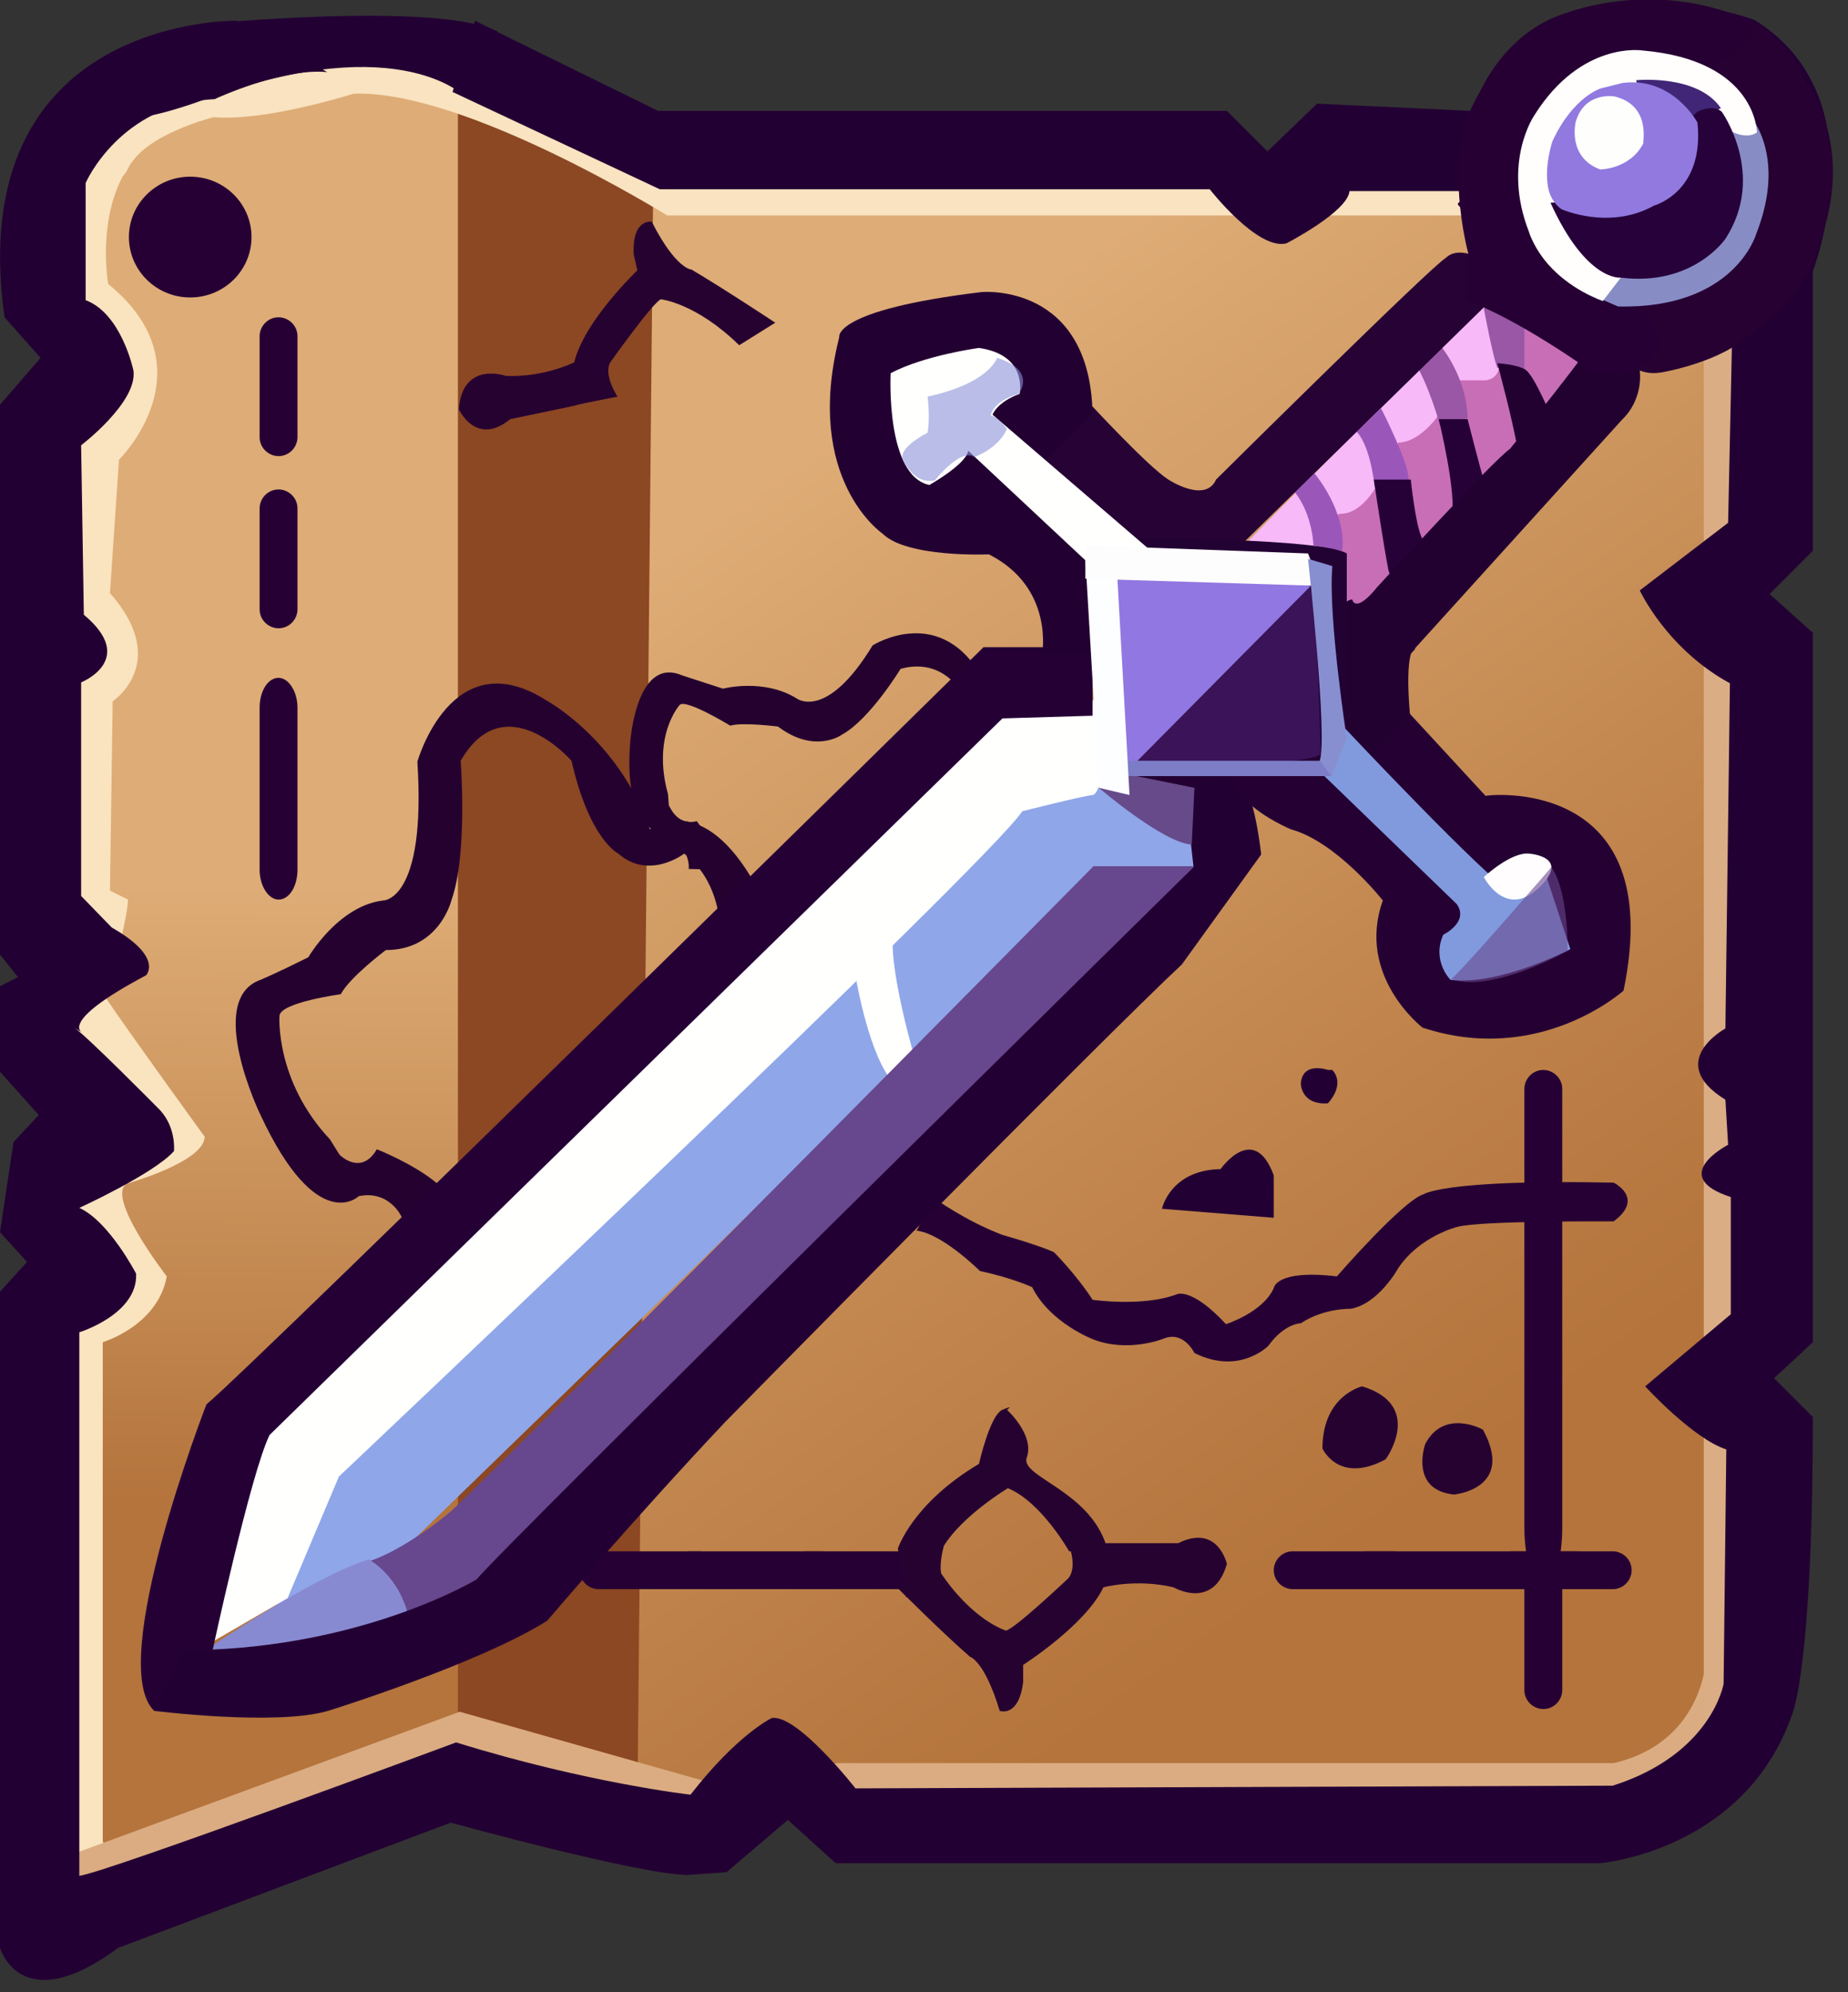 <svg enable-background="new 0 0  205 221" viewBox="0 0  205 221" xmlns="http://www.w3.org/2000/svg">
<rect x="0" y="0" width="205" height="221" fill="#333333" stroke="none"/>
<defs>
</defs>
<linearGradient id="SVGID_1_" gradientUnits="userSpaceOnUse" x1="29.238" y1="166.866" x2="29.813" y2="98.432">
	<stop  offset="0" style="stop-color:#B4743C"/>
	<stop  offset="1" style="stop-color:#DEAC76"/>
</linearGradient>
<path fill="url(#SVGID_1_)" d="M53,200.2L54.2,5.4c0,0-39.2-4.5-46.7,9.3l-1.8,85.5v109v2.5L53,200.2z"/>
<polygon fill="#8C4723" points="74.8,15.7 74.3,203.4 50.8,196.9 50.8,6.4 "/>
<linearGradient id="SVGID_2_" gradientUnits="userSpaceOnUse" x1="174.709" y1="167.274" x2="90.52" y2="49.224">
	<stop  offset="7.210369e-002" style="stop-color:#B4743C"/>
	<stop  offset="0.387" style="stop-color:#C0844C"/>
	<stop  offset="1" style="stop-color:#DEAC76"/>
</linearGradient>
<path fill="url(#SVGID_2_)" d="M72.5,16.7l-1.8,184l10.8-1.8l4-1.5l8.3,4.5l91-1.8c0,0,8.5-11.5,9.5-17.3S195,78.2,195,78.2
	l-1.4-63.5C193.6,14.7,103.8,22.9,72.5,16.7z"/>
<path fill="#FAE3BF" d="M17,10.4c0,0-14.8,4-9.5,23.8s5.7,7.5,5.7,7.5l-5.7,7.8L6.4,70.9L5.8,210.2h7l-1.4-6v-55.3
	c0,0,6.1-1.8,7.1-7.3c0,0-6.9-8.9-4.4-10.3s0,0,0,0s8.6-2.4,8.6-5.2c0,0-7.7-10.6-10.9-15.3c-3.1-4.7,0,0,0,0s2.4-9,2.4-11l-2-1
	l0.3-21c0,0,6.5-4.3-0.3-12l1-14.8c0,0,10.3-10.1-1.2-19.5c0,0-2.5-14,8.3-17.5S21,13,21,13L17,10.4z"/>
<path fill="#DBAC82" d="M10.3,209.2l40.3-14.5l27.3,7.3l7.8-5.8l9,5.8l57.8,2.3l36.3-7.5c0,0,6.3-6.5,6-12s-5.5-1.3-5.5-1.3
	s0,9.7-10.3,12.1h-86l-14.8,2L51,189.9l-43.5,16C7.5,205.9,7.8,208.2,10.3,209.2z"/>
<path fill="#DBAD85" d="M193,184.2l1.5-140.8c0,0,2.2-30.6-2.5-30.4l-3,0v139.4v38.9C189,191.3,193,186.4,193,184.2z"/>
<path fill="#F9E3C0" d="M14.3,11.9c0,0,27-11.8,40.9-3.8S74,18.4,74,18.4h120.5l0.5,5.5H74c0,0-22.5-14-34.8-13.5
	c0,0-9.7,3.1-15.5,2.6c0,0-7.7,1.9-9.5,5.7S9,15.4,14.3,11.9z"/>
<path fill="#260034" d="M179,131.2c0,0,3.5,1.7,0,4.3c0,0-14.7-0.1-17.3,0.6c0,0-4.2,1-6.6,4.6c0,0-2.2,4-5.3,4.5
	c0,0-2.9-0.1-5.5,1.6c0,0-1.8,0-3.6,2.5c0,0-3.2,3.3-8.2,0.8c0,0-1.2-2.5-3.4-1.6c0,0-3.9,1.6-7.8,0.1c0,0-4.8-1.8-6.8-5.8
	c0,0-2.1-1-5.8-1.8c0,0-4.5-4.5-7.4-4.5s0.4,0,0.4,0l1.9-3.6c0,0,3.4,2.5,7.6,4.1c0,0,3.6,1,5.7,1.9c0,0,2.5,2.5,4.3,5.3
	c0,0,5.6,0.8,9.3-0.6c0,0,1.6-0.9,5.5,3.3c0,0,4.1-1.3,5.3-4c0,0,0.2-2.1,7-1.3c0,0,7.3-8.4,9.6-9.1
	C157.8,132.6,159.5,130.8,179,131.2z"/>
<path fill="#260034" d="M173.3,187.5c0,1.1-0.9,2.1-2.1,2.1l0,0c-1.1,0-2.1-0.9-2.1-2.1v-11.2c0-1.1,0.9-2.1,2.1-2.1l0,0
	c1.1,0,2.1,0.9,2.1,2.1V187.5z"/>
<path fill="#260034" d="M173.3,169.4c0,3.7-0.9,6.7-2.1,6.7l0,0c-1.1,0-2.1-3-2.1-6.7v-36.3c0-3.7,0.9-6.7,2.1-6.7l0,0
	c1.1,0,2.1,3,2.1,6.7V169.4z"/>
<path fill="#260034" d="M178.9,172.1c1.1,0,2.1,0.9,2.1,2.1l0,0c0,1.1-0.9,2.1-2.1,2.1l-11.2,0c-1.1,0-2.1-0.9-2.1-2.1l0,0
	c0-1.1,0.9-2.1,2.1-2.1L178.9,172.1z"/>
<path fill="#260034" d="M154.6,172.1c1.1,0,2.1,0.9,2.1,2.1l0,0c0,1.1-0.9,2.1-2.1,2.1l-11.2,0c-1.1,0-2.1-0.9-2.1-2.1l0,0
	c0-1.1,0.9-2.1,2.1-2.1L154.6,172.1z"/>
<path fill="#260034" d="M174.7,172.1c2.4,0,4.3,0.9,4.3,2.1l0,0c0,1.1-1.9,2.1-4.3,2.1l-23,0c-2.4,0-4.3-0.9-4.3-2.1l0,0
	c0-1.1,1.9-2.1,4.3-2.1L174.7,172.1z"/>
<path fill="#260034" d="M77.6,172.1c1.1,0,2.1,0.9,2.1,2.1l0,0c0,1.1-0.9,2.1-2.1,2.1l-11.2,0c-1.1,0-2.1-0.9-2.1-2.1l0,0
	c0-1.1,0.9-2.1,2.1-2.1L77.6,172.1z"/>
<path fill="#260034" d="M100.6,172.1c1.1,0,2.1,0.9,2.1,2.1l0,0c0,1.1-0.9,2.1-2.1,2.1l-11.2,0c-1.1,0-2.1-0.9-2.1-2.1l0,0
	c0-1.1,0.9-2.1,2.1-2.1L100.6,172.1z"/>
<path fill="#260034" d="M91.1,172.1c1.5,0,2.7,0.9,2.7,2.1l0,0c0,1.1-1.2,2.1-2.7,2.1l-14.5,0c-1.5,0-2.7-0.9-2.7-2.1l0,0
	c0-1.1,1.2-2.1,2.7-2.1L91.1,172.1z"/>
<path fill="#260231" d="M99.6,176.2c0,0,5,5,8,7.6c0,0,1.6,0.4,3.3,6c0,0,2.1,0.8,2.6-3.2v-1.9c0,0,6.9-4.4,8.9-8.6c0,0,3.6-1,7.8,0
	c0,0,4.4,2.6,5.9-2.6c0,0-1-4.5-5.4-2.3c0,0-4.9,0-6.9,0c-0.5,0-0.8,0-0.8,0c-0.3,0-4.5,0-4.5,0s1.1,2.6,0,3.9c0,0-5.8,5.5-6.9,5.8
	c0,0-3.8-1.1-7.5-6.8L99.6,176.2z"/>
<path fill="#260231" d="M113.9,161.7c-0.8,2.2,7.4,3.7,9,10.4l-4.3,0c0,0-3.1-5.5-6.8-7c0,0-5,3-7.1,6.4c0,0-0.8,2.8,0,3.8l-4.2,1.9
	l-0.9-5.4c0,0,1.6-5,9-9.4c0,0,1.2-5.4,2.6-6s0.5,0,0.5,0S114.8,159.2,113.9,161.7z"/>
<path fill="#260231" d="M164.5,158.6c0,0-4.3-2.4-6.4,1.6c0,0-1.8,5.1,3.2,5.6C161.3,165.8,168.1,165.2,164.5,158.6z"/>
<path fill="#260231" d="M151.1,153.8c0,0-4.4,1-4.4,6.9c0,0,1.8,4,7,1.2C153.8,161.8,158,155.9,151.1,153.8z"/>
<path fill="#24012F" d="M41.8,127.5c0,0,4.1,1.6,6.7,3.8s0,0,0,0l-3.9,3.8c0,0-1.3-3.1-4.8-2.4c0,0-4.6,4.5-10.9-9
	c0,0-6.2-12.8,0-15c0,0,1.7-0.7,5.3-2.5c0,0,3.3-5.7,8.3-6.3c0,0,4.8,0.1,3.8-15.4c0,0,3.8-13.5,14.3-6.8c0,0,8,4.3,11.5,14.3
	c0,0,5.4-4.3,11.2,5.3s0,0,0,0l-3.5,4.9c0,0-0.2-4.7-3.9-7.5c0,0-3.9,3-7.3,0c0,0-3.2-1.5-5.2-10.3c0,0-7.4-8.5-12.3,0
	c0,0,0.8,10.3-1,15.4c0,0-1.3,5.6-7.3,5.6c0,0-4,3-5,4.9c0,0-6.7,0.9-6.8,2.4c0,0-0.5,7.2,5.6,13.7l1,1.6
	C37.5,128,40,130.6,41.8,127.5z"/>
<path fill="#24012F" d="M77.3,91.1c0,0,2.2,3,3.2,5.4c1,2.4,0,0,0,0l-4.1-0.1c0,0,0.3-2.3-2.4-3.7c0,0-4.9-0.1-4.1-10.2
	c0,0,0.6-9.7,5.7-7.6c0,0,1.5,0.5,4.6,1.5c0,0,4.5-1.2,8.2,1.1c0,0,3.3,2.5,8.4-5.9c0,0,7.7-4.9,12.4,4c0,0,3.9,6.3,2.5,13.2
	c0,0,5.4,0.6,5.7,8.5s0,0,0,0l-4.3,0.7c0,0,1.7-2.5,0.1-5.8c0,0-3.8-0.5-5.1-3.8c0,0-1.6-2.4,0.3-7.9c0,0-1.9-8.1-8.5-6.3
	c0,0-3.4,5.6-6.5,7.3c0,0-3,2.2-7.1-0.9c0,0-3.9-0.5-5.3-0.1c0,0-4.9-3-5.6-2.3c0,0-3.1,3.4-1.3,9.9l0.1,1.3
	C74.2,89.1,74.9,91.7,77.3,91.1z"/>
<path fill="#260231" d="M86,35.8c0,0-5.9-3.9-9.3-5.9c0,0-1.7,0-4.4-5.3c0,0-2.2-0.4-2,3.6l0.4,1.8c0,0-5.9,5.6-7,10.2
	c0,0-3.4,1.7-7.6,1.5c0,0-4.8-1.7-5.2,3.7c0,0,1.9,4.2,5.7,1.1c0,0,4.8-1,6.7-1.4c0.5-0.1,0.8-0.2,0.8-0.2c0.3-0.1,4.4-0.9,4.4-0.9
	s-1.6-2.4-0.8-3.8c0,0,4.6-6.5,5.6-7c0,0,3.9,0.4,8.7,5.1L86,35.8z"/>
<path fill="#230033" d="M26.3,2.3c0,0-30.5-0.6-25.8,32.9l4,4.5L0,44.9v61l2,2.5l-2,1v9.5l4.3,4.8l-2.8,3l-1.5,10l3,3.3l-3,3.3v72.8
	c0,0,2.3,8,13.1,0L50,202.2c0,0,21,5.8,26.3,5.8l4.3-0.3l6.8-5.8l5.3,4.8h84.8c0,0,16-1.3,21.3-16.5c0,0,2.3-5,2.3-33l-4.3-4.3
	l4.3-4V70.2l-4.8-4.3l4.8-4.8v-31c0,0,7.5-19.3-6.5-27.9c0,0-23.3-8.6-31.5,10.1l-17-0.8l-5.5,5.3l-4.5-4.5H73L56.1,4l-3.4-1.7
	l-2.5,7.9l23,10.8h61c0,0,5.3,6.8,8.5,6c0,0,6.8-3.5,7-5.8H162l30.5-0.5l-0.8,37.3l-9.8,7.5c0,0,3,6.5,10,10.3l-0.5,38.3
	c0,0-6.8,3.7,0,7.9l0.3,5c0,0-6.8,3.5,0.3,5.8v13l-9.5,8c0,0,5.3,5.8,9,7l-0.3,26c0,0-1.3,7.8-12.3,11.3l-84,0.3
	c0,0-6.5-8.3-9.3-7.8c0,0-3.8,1.8-9,8.5c0,0-11.5-1.3-26-5.8c0,0-39,14.5-41.8,14.8v-60.3c0,0,6.5-2,6.3-6.5c0,0-3-5.8-6.3-7.3
	c0,0,8.3-3.8,10.5-6.3c0,0,0.3-2.8-1.8-4.8c0,0-8.3-8.4-9.3-8.9l1,0.6c0,0-3-1.1,7-6.4c0,0,2-2-3.8-5.3L9,99.4V75.7
	c0,0,6.3-2.5,0.3-7.5L9,49.4c0,0,6.3-4.8,5.8-8.3c0,0-1.3-6.3-5.3-7.8v-13c0,0,3.8-8.8,14.3-9.3c0,0,7.5-3.5,12.5-3L26.3,2.3z"/>
<path fill="#230033" d="M22.3,2.7c0,0,26.1-2.6,32.9,0.8l-3.4,7.4c0,0-7.1-7.8-28.7,0S22.3,2.7,22.3,2.7z"/>
<path fill="#230033" d="M135.4,129.7c0,0,3.7-5.3,5.9,0.7v4.7l-12.4-1C128.9,134.1,129.8,129.8,135.4,129.7z"/>
<polygon fill="#230031" points="122.9,85.5 122.9,88.2 146.9,88.2 146.9,86.2 "/>
<path fill="#C86EB6" d="M146.5,61.2l1.2-5.3c0,0,1.9-2.7,4.6-2.7s0-0.8,0-0.8l2.7-3.3c0,0,0.1-2.1,3.9-2.7l2-4.4
	c0,0,3.7-0.3,5.1-3.4l3-3.9l7,1.4v6.5l-25.8,26l-3.8-8.1"/>
<path fill="#8FA6E9" d="M122.7,84.4c0,0-0.4,6.7,9.8,8.4v4.8h-11.2l-78.8,76.5L30.8,178l5.6-14l75.8-74.8
	C112.3,89.2,123.4,87,122.7,84.4z"/>
<path fill="#F7B9F7" d="M164.7,33.4c0,0,3.9,8.5,0,8.8h-2.8l-2.5,4.1c0,0-2,2.8-4.3,2.8l-1.9,3.9c0,0-1.8,4.1-4.6,4l-2.7,1.5
	l0.3,3.6l-8.6-1.2L164.7,33.4z"/>
<path fill="#9B56BA" d="M150.5,47.9l2.7-2.6c0,0,3.6,7,3,8.3l-3.7,0.5C152.5,54.1,152.1,49.6,150.5,47.9"/>
<path fill="#9A57A6" d="M164.6,34.2c0,0,1,5.4,1.5,6.6s0,0,0,0l3,0.5v-6.5C169.1,34.8,166,33.7,164.6,34.2z"/>
<path fill="#9A57A6" d="M157,40.3l2.6-2.2c0,0,3.1,3.5,3.2,8.3s0,0,0,0l-3.1,0.8C159.8,47.2,158.5,42.8,157,40.3z"/>
<path fill="#FFFFFE" d="M95,108.8c0,0,1.5,8.7,4.2,11.4l2.5-2c0,0-3.5-11.7-2.5-15.2C99.3,103,94.7,106.9,95,108.8z"/>
<path fill="#67478D" d="M39.8,173.5c0,0,5.7,1,3.8,6.8l11.7-4.2l77.2-80h-11.2c0,0-61.7,62.5-71,71.3
	C50.3,167.5,44.1,172.7,39.8,173.5z"/>
<path fill="#888AD1" d="M22.9,183c0,0,12-8.2,18-10c0,0,3.5,1.8,4.5,6.7l-9,3.3H22.9z"/>
<path fill="#FFFFFE" d="M122.4,77.7h-11.5l-81.3,78.8c0,0-7.8,23.8-8.5,26.5l2.7-1l8.1-4.7l5.7-13.5c0,0,72.3-68.3,75.8-73.8
	c0,0,6.7-1.7,7.8-1.8S123.6,80.8,122.4,77.7z"/>
<path fill="#250035" d="M121.3,71.8h-12.2c0,0-81.3,80-86.2,84c0,0-11.2,28.8-5.8,34l6.5-6.8c0,0,4.2-19.5,6.3-23.8l81.3-79.5
	l10-0.3V71.8z"/>
<path fill="#230033" d="M131.4,87.2l1,9c0,0-78.2,77-79.5,79c0,0-11.5,7-29.3,7.8h-3.3l-3.2,6.8c0,0,13.5,1.7,19.3,0
	c0,0,16.7-5.2,24.3-10c0,0,9.8-11.5,19.7-22c0,0,42.3-43,50.7-50.8l8.8-12.2c0,0-0.7-7-2.5-8.7L131.4,87.2z"/>
<path fill="#664A8A" d="M121.9,87.4c0,0,7.1,6.1,10.3,6.3l0.3-6.3l-9.9-2L121.9,87.4z"/>
<path fill="#9B56BA" d="M143.5,54.7l2.3-2.2c0,0,3.6,4.2,3.1,8.6s0,0,0,0l-3.2-0.6c0,0-0.1-4-2.6-6.5"/>
<path fill="#250033" d="M180.1,109.9c0,0-9.3,8.4-22.3,4.1c0,0-7.4-5.7-4.4-14.1c0,0-5.1-6.5-10.2-7.9c0,0-11.7-4.8-3.2-9.9
	l13.5-13.3l3.5,3.2c0,0-3.9,3.5-0.5,7.3s0,0,0,0l8.3,9C164.7,88.2,185.1,85.8,180.1,109.9z"/>
<ellipse fill="#260034" cx="21.1" cy="26.3" rx="6.8" ry="6.7"/>
<path fill="#260034" d="M33,48.5c0,1.1-0.9,2.1-2.1,2.1l0,0c-1.1,0-2.1-0.9-2.1-2.1V37.3c0-1.1,0.9-2.1,2.1-2.1l0,0
	c1.1,0,2.1,0.9,2.1,2.1V48.5z"/>
<path fill="#260034" d="M33,67.6c0,1.1-0.9,2.1-2.1,2.1l0,0c-1.1,0-2.1-0.9-2.1-2.1V56.4c0-1.1,0.9-2.1,2.1-2.1l0,0
	c1.1,0,2.1,0.9,2.1,2.1V67.6z"/>
<path fill="#260034" d="M33,96.5c0,1.8-0.9,3.3-2.1,3.3l0,0c-1.1,0-2.1-1.5-2.1-3.3v-18c0-1.8,0.9-3.3,2.1-3.3l0,0
	c1.1,0,2.1,1.5,2.1,3.3V96.5z"/>
<path fill="#260034" d="M173.3,132c0,1.1-0.9,2.1-2.1,2.1l0,0c-1.1,0-2.1-0.9-2.1-2.1v-11.2c0-1.1,0.9-2.1,2.1-2.1l0,0
	c1.1,0,2.1,0.9,2.1,2.1V132z"/>
<path fill="#260137" d="M152.4,53.2h4.1c0,0,0.5,4.9,1.2,6.4s-2.6,6.2-2.6,6.2l-1-2.3C154,63.7,152.6,54.7,152.4,53.2z"/>
<path fill="#260137" d="M159.6,46.5c0,0,2.1,8.6,1.4,11l5.1-3.5l-1.5-0.7c0,0-0.5-1.7-1.8-6.8H159.6z"/>
<path fill="#220131" d="M166.1,40.3c0,0,1.9,7,2.3,9.9l3.8-3.7c0,0-2-4.9-3-5.5S166.1,40.3,166.1,40.3z"/>
<path fill="#260235" d="M113.5,50.9l7.7-5.8c0,0,6.2,6.7,8.4,8.1c0,0,4.1,2.7,5.3,0c0,0,23.8-23.6,25.5-24.6c0,0,1.1-1.3,3.6,0
	c0,0,4.3,2.1,0.6,5.5L136.1,62c0,0-6.6,2.6-13.3-3.2S113.5,50.9,113.5,50.9z"/>
<path fill="#220131" d="M156.4,79.2l-4.9,5.3c0,0-4.7-2.5-4.3-10.3s2.8-7.7,2.8-7.7s0.3,1.7,2.8-1.4c0,0,12.8-14,14.7-15.3
	c0,0,9.3-11.5,9.9-13s6.3,0.9,4.5,4.3c0,0,0.5,3.1-2,5.5l-23,25.4C156.9,71.8,155.8,72.2,156.4,79.2z"/>
<path fill="#230032" d="M115.6,72.6c0,0,1.4-7.4-5.9-11.1c0,0-9.1,0.4-11.8-2.3c0,0-8.8-6-4.8-21.8c0,0-0.8-3,15.8-5
	c0,0,12-1.1,12.3,13.5l-5.8,5.7l-6.9-5.1l2.3-4.2c0,0-5.9-3.5-10.8-0.9c0,0-1.6,7.3,0.8,9c0,0,1.4,2.4,4.6,0l1.2-1.6l9.3,8.3
	l5.3,4.1l0.6,7.8l-0.6,3.6H115.6z"/>
<path fill="#220133" d="M125.9,59.7c0,0,20.8,0,23.5,1.7c0,0,0,16.5,0,20.7L125.9,59.7z"/>
<path fill="#3A1359" d="M146.5,83.7c0,0-0.3-18.3-1.5-19.2l-20,19.9C125.1,84.4,143.7,85.4,146.5,83.7z"/>
<polygon fill="#9177E1" points="123.6,62.8 145.4,65 124.4,86.2 "/>
<path fill="#819ADE" d="M149.2,80.8c0,0,15.9,16.9,18.5,18.2l3.9-1.6l2.6,7.9c0,0-7.9,4.1-13.3,3.4c0,0-2.1-2.1-0.8-5
	c0,0,2.9-1.4,1.5-3.4l-15.2-14.7L149.2,80.8z"/>
<path fill="#FFFFFD" d="M127.9,61.3l-17.8-15.3c0,0,0.5-1.4,3-2.3c0,0,1-4.3-4.5-5.1c0,0-6,0.8-9.8,2.8c0,0-0.6,11.4,4.3,12.4
	c0,0,4.1-2.3,4.3-3.8l15.5,14.5L127.9,61.3"/>
<path fill="#FFFDFE" d="M164.6,97.3c0,0,3-2.8,5-2.6c0,0,4.8,0.3,1.1,3.8S164.6,97.3,164.6,97.3z"/>
<rect x="124.4" y="84.4" fill="#7C7DC6" width="23.3" height="1.7"/>
<polygon fill="#FDFEFF" points="120.4,62 121.9,87.4 125.3,88.2 123.9,63.2 "/>
<polygon fill="#FEFDFD" points="146.5,65 145.1,61.4 120.4,60.5 120.4,64.2 "/>
<path fill="#878FD0" d="M147.8,62.8l-2.7-0.8c0,0,2.2,19.8,1.3,22.4l1.3,1.7l1.7-4.2C149.4,82,147.3,68.3,147.8,62.8z"/>
<path opacity="0.6" fill="#6A498F" d="M172.1,96.2c0,0-10,11.6-11.1,12.4c0,0,3.4,1.9,12.9-3.1C173.9,105.4,174,98.9,172.1,96.2z"/>
<path opacity="0.6" fill="#8B92DB" d="M108.1,50.7c0,0,2.6-0.9,3.6-3.1c0,0-1-1.4-1.8-1.5c0,0,0.2-1.6,3.1-2.4c0,0,2.1-2.6-2.4-4
	c0,0-0.8,2.8-7.7,4.3c0,0,0.3,2.3,0,4c0,0-3,1.5-2.8,2.8c0,0,1.1,3,3.6,2.5C103.8,53.2,106.5,49.7,108.1,50.7z"/>
<path fill="#230033" d="M147.3,118.7c0,0-2.8-1-3,1.5c0,0,0,2.4,3,2.2c0,0,2-2,0.5-3.7"/>
<path fill="#260132" d="M179,32.9c0,0-0.9,9.5,5.4,8.4c0,0,6.5-1.1,9.7-4.2c0,0,6.2-3.7,7.8-10.4c0,0,4.1-9.5-1.6-17.5
	c0,0-0.8-3.9-6.3-7l-5.6,5.4c0,0,9.1,3.7,7,13.8c0,0,0.2,9.8-12.5,11.4l-3.8-0.4L179,32.9z"/>
<path fill="#260033" d="M171.1,26.9l-8.2,1.3c0,0-3.1-11.1,1.1-17.6c0,0,2.2-5.7,7.8-8.4c0,0,10.2-5.1,22.1,0l0.6,1.7l-5,4.4
	c0,0-8.1-4.4-14.6,0.2c-0.1,0.1-0.2,0.1-0.3,0.2C168.1,13.8,169.2,22.3,171.1,26.9z"/>
<path fill="#260034" d="M169.1,21.9c0,0-1.1,10,12.6,12.2c0,0,6.3,4.7-1.8,7.4l-3.1-0.1c0,0-8.3-6-14-8c0,0,0.6-9.3-0.9-10.5
	S169.1,21.9,169.1,21.9z"/>
<path fill="#888CC5" d="M190.5,12.6c0,0,1.3-1.4,2.9-0.6c0,0,0.7,0.6,1.4,1.8c1.2,2.1,2.4,6.1,0,12.2c0,0-2.4,8.3-15.3,8
	c0,0-3.1-1.3-3.4-1.6s0.3,0.4,0.3,0.4s-0.5-1.8,5.8-2.7c0,0,10.8-2.3,10.3-11S191.3,13.2,190.5,12.6z"/>
<path fill="#FFFEFD" d="M194.9,14.7c0,0,0-8-12.7-9.1c0,0-6.8-1.1-12,7.2c0,0-3.6,5.2-0.6,12.9c0,0,1.4,5.1,8.2,7.7l2-2.6
	c0,0-5.9-1.8-7.4-10c0,0,0.1-11.6,8-10.8c0,0,7.9-2.5,10.4,3.9C190.9,13.8,193.2,15.8,194.9,14.7z"/>
<path fill="#412677" d="M181.5,8.9c0,0,6.8-0.7,9.4,3.1l-3.4,1.8C187.5,13.8,181.5,10.1,181.5,8.9z"/>
<path fill="#27023A" d="M188.3,12.4c0,0,1.7-0.9,2.7,0c0,0,5,7,0.4,14.1c0,0-3.6,5.3-11.6,4.3c0,0-3.8,0.5-7.8-8.3l12.4-1
	c0,0,3.9-5.1,2.8-8.1L188.3,12.4z"/>
<path fill="#9179E0" d="M177.6,9.8c0,0-3.1,0.9-5.4,5.9c0,0-1,3-0.4,5.4c0.2,0.8,0.7,1.6,1.4,2.1c0,0,5.3,2.4,10.3-0.4
	c0,0,5.6-1.5,4.8-9.2c0,0-2.7-5.1-8.3-4.4L177.6,9.8z"/>
<path fill="#FEFEFD" d="M179.1,10.7c0,0-3.3-0.6-4.3,2.8c0,0-1,3.9,2.7,5.3c0,0,3.3,0,4.8-2.9C182.2,15.8,183.2,11.7,179.1,10.7z"/>
</svg>
